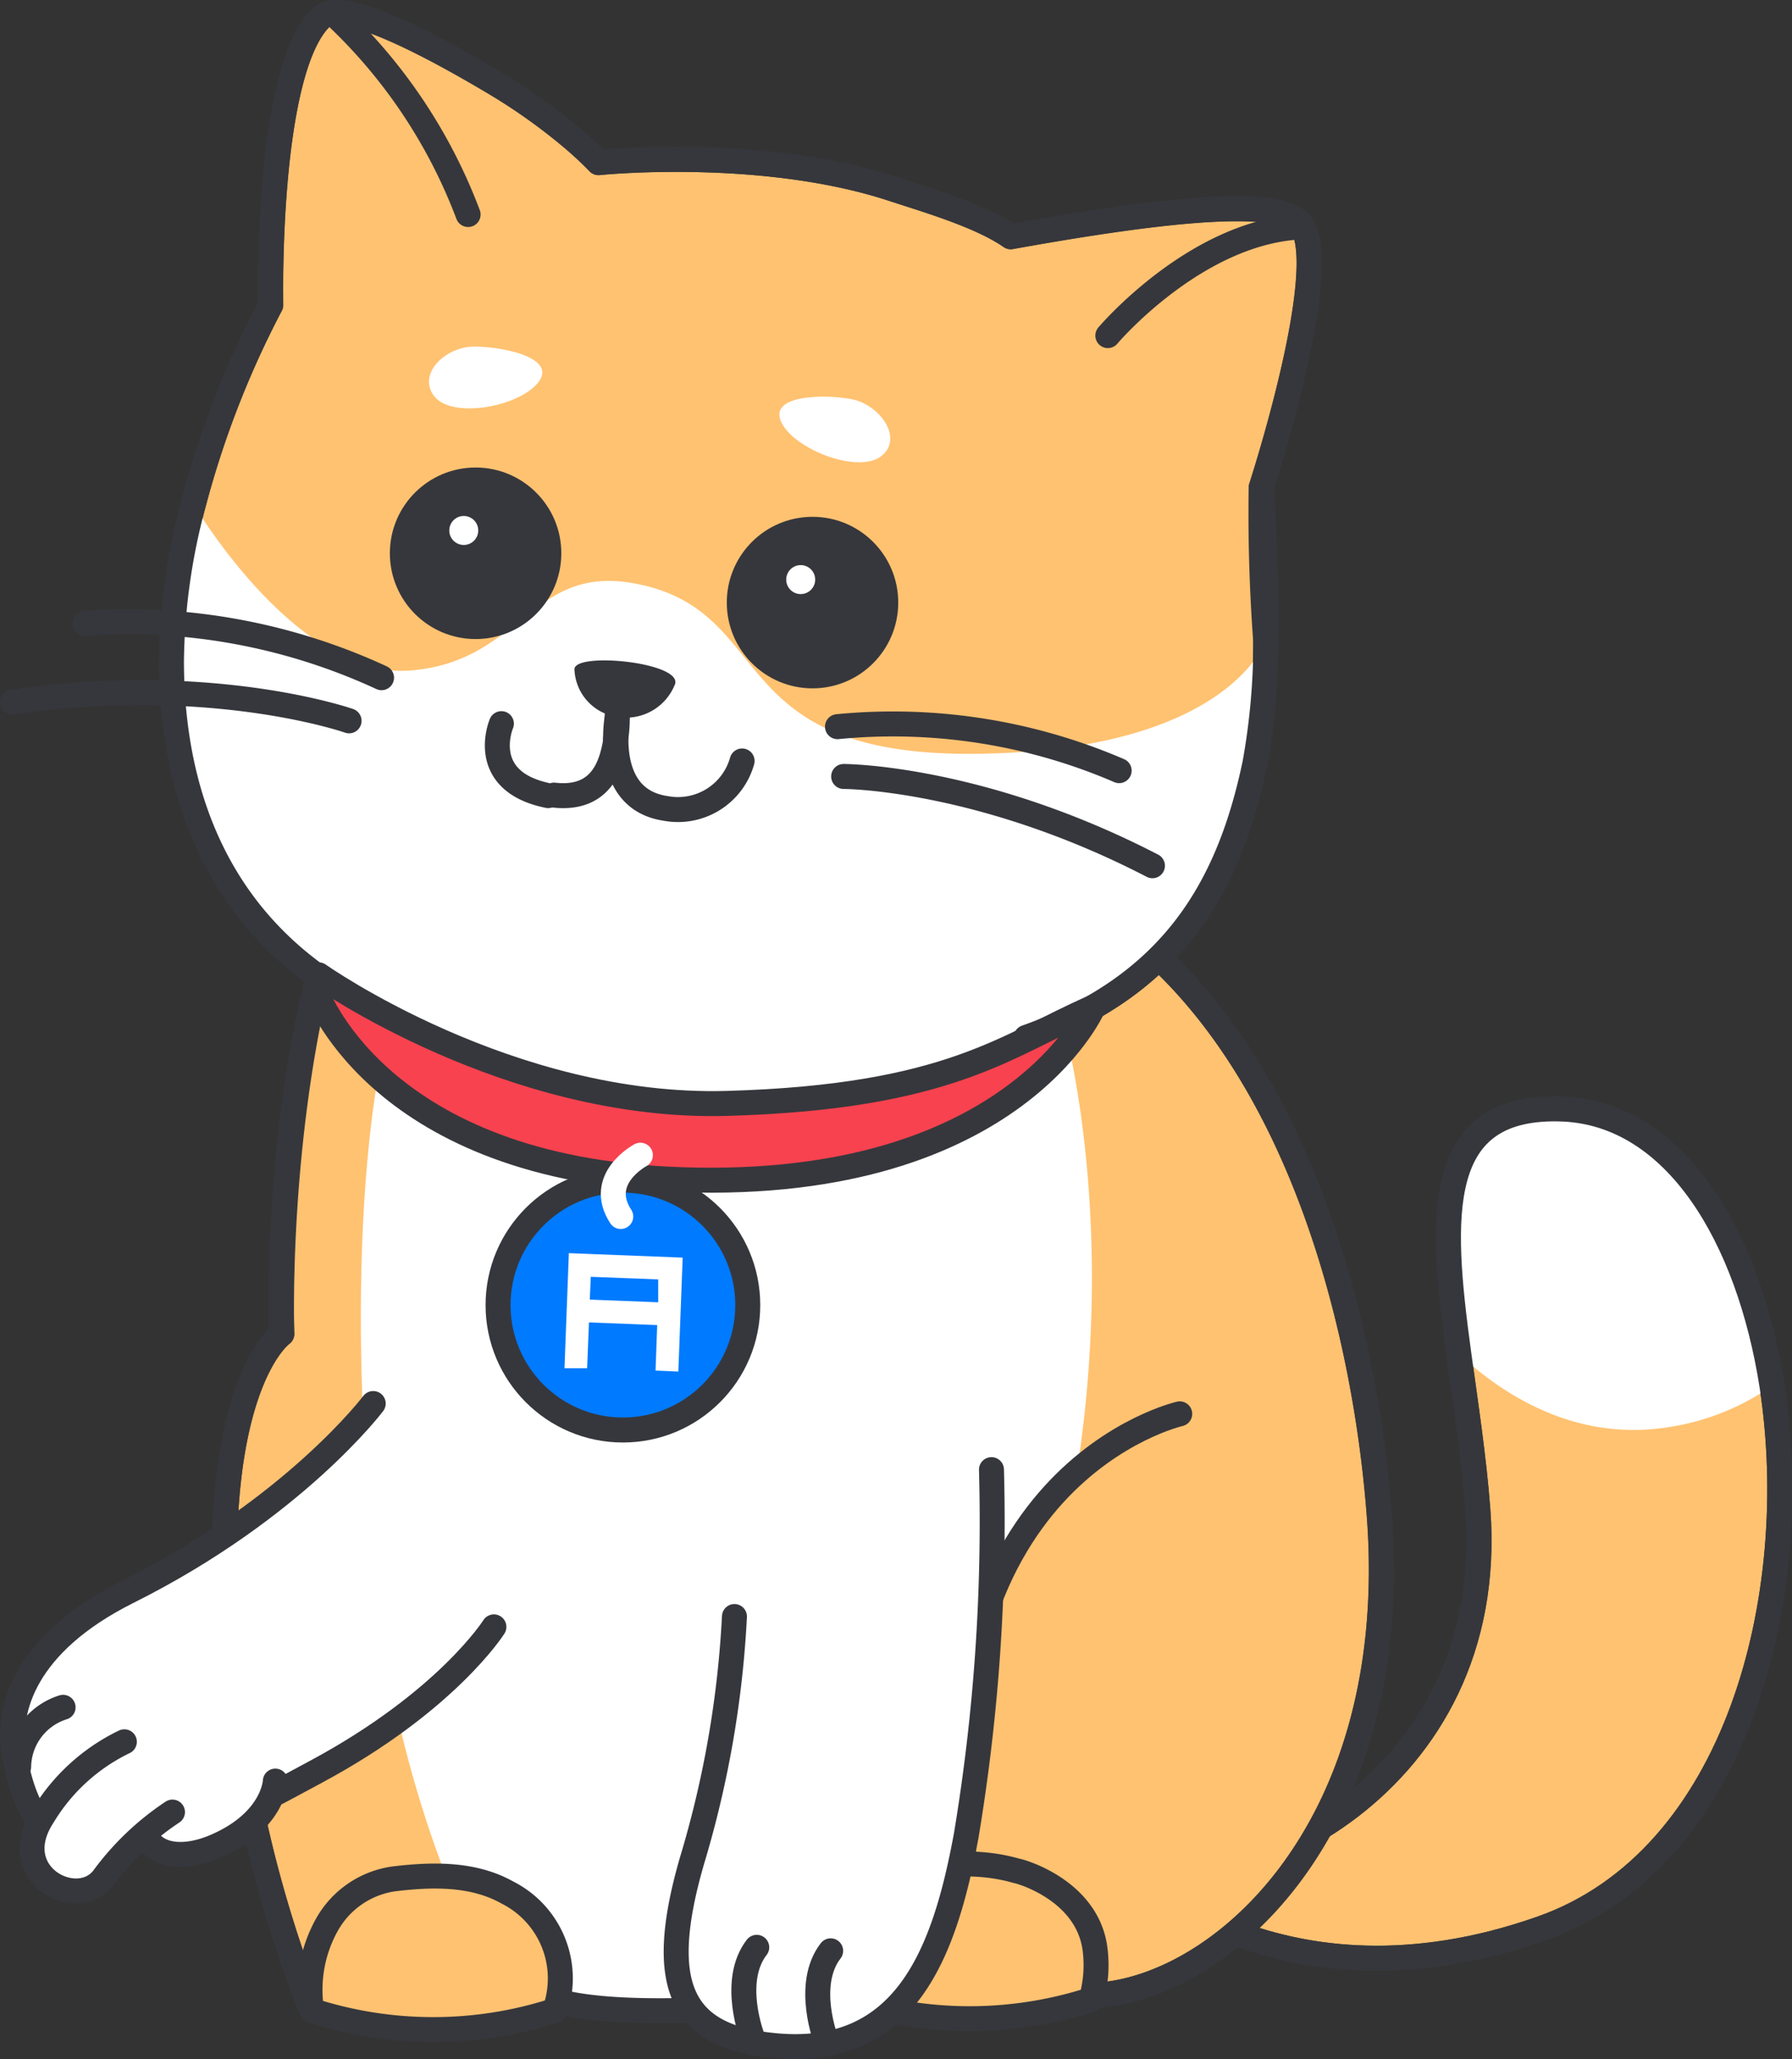 <svg xmlns="http://www.w3.org/2000/svg" xmlns:xlink="http://www.w3.org/1999/xlink" width="107.65" height="123.64" xmlns:v="https://vecta.io/nano"><rect width="100%" height="100%" fill="#333333" stroke="none"/><style><![CDATA[.B{stroke-linejoin:round}.C{stroke-width:1.5}.D{stroke:#36373c}.E{stroke-linecap:round}.F{fill:#fff}.G{fill:#ffc271}.H{fill:#36373c}]]></style><use xlink:href="#B" class="B C D G"/><path d="M106.43 83.22a14.67 14.67 0 0 1-6.42 2.5c-5.53.8-9.86-2.08-12.4-4.46-1.13-8.29-1.53-15 6.29-14.67 6.73.31 11.13 7.65 12.53 16.63z" class="F"/><g class="B C D"><use xlink:href="#B" fill="none"/><path d="M65.32 119.81l-13.29.06c-14.89.15-21.56.52-21.56.52l-.14-.07v.07H18.6a75.27 75.27 0 0 1-4.82-20.58c-1.5-16.46 3.15-19.72 3.15-19.72s-.49-13.74 3.36-25.71c1-3.1 3.59-5.67 5.49-8.27 4.22-5.71 18.63-1.52 37 6.79 14.65 6.61 19.19 26.4 20.07 38.08 1.46 19.17-9.96 28.83-17.53 28.83z" class="G"/></g><path d="M53.63 117.57l-1.6 2.3c-14.89.15-21.56.52-21.56.52l-.14-.07v.07a69.19 69.19 0 0 1-7.08-20.49c-2.46-16.34-1.82-32.42.45-39.48 0 0 13.68 3.32 19.93 3 9.29-.42 20.21-2.08 20.21-2.08s8.01 27.52-10.21 56.23z" class="F"/><g class="B C D"><path d="M65.32 119.81c-5 0-9.45-.38-13.29.06-11.57 1.33-16.88.9-19 .13 0 0-2.57.36-2.67.32v.07H18.6a75.27 75.27 0 0 1-4.82-20.58c-1.5-16.46 3.15-19.72 3.15-19.72s-.56-13.08 3-24.25c1-3.11 24.48-11.25 42.86-2.94 14.65 6.61 19.19 26.4 20.07 38.08 1.45 19.17-9.97 28.83-17.54 28.83z" fill="none"/><g class="G"><path d="M70.87 84.89s-15.93 3.59-12.81 28" class="E"/><path d="M65.76 116.88a7.47 7.47 0 0 1-.21 3.18 23.83 23.83 0 0 1-14.6 0s-.87-4.4 2.6-7c1.53-1.15 4.85-1.51 7.52-.73.05-.02 4.13 1.05 4.69 4.55zm-42.1-4.07c2.25-.27 4.74-.35 6.82.82a5.77 5.77 0 0 1 2.85 7.08 23.77 23.77 0 0 1-14.61 0 8 8 0 0 1 .91-5.13 5.48 5.48 0 0 1 4.03-2.77z"/><path d="M23.43 61.07C12.58 55.96 10.3 46.68 10.3 39.66a37.68 37.68 0 0 1 1.32-9.4 56.65 56.65 0 0 1 4.64-11.94c0 0-.31-14.09 3.05-17.28h0c1.19-1.12 6.13 1.4 10.51 4a35 35 0 0 1 4.53 3.23 21.65 21.65 0 0 1 1.6 1.49c0 0 9.79-1 17.68 1.58 2.07.68 5.27 1.61 7.08 2.87 12.14-2.19 16.65-2.06 17.51-.65 1.72 2.88-2.46 15.7-2.46 15.7a104.33 104.33 0 0 0 .27 9.18 41.07 41.07 0 0 1-.65 7.37c-1.52 7.34-4.87 13.34-13.74 16.48" class="E"/></g></g><path d="M76.04 38.45a41.07 41.07 0 0 1-.65 7.37c-1.53 7.33-4.88 13.33-13.75 16.47a58.64 58.64 0 0 1-20.14 3.35c-8.54 0-18.07-4.57-18.07-4.57C12.58 55.96 10.3 46.68 10.3 39.66a37.68 37.68 0 0 1 1.32-9.4c.18.31 6.28 10.51 13 10s7.25-6.39 13.5-5.23c8.66 1.61 5.08 10.36 20.4 10.23s17.52-6.81 17.52-6.81z" class="F"/><path d="M40.52 41.15a3.15 3.15 0 0 1-3.4 1.9 3 3 0 0 1-2.61-2.83c-.14-1.13 6.72-.45 6.01.93z" class="H"/><g class="B C D"><g fill="none" class="E"><path d="M44.58 45.69A4 4 0 0 1 40 48.54m-3.02-4.15h0a8.46 8.46 0 0 1 .1-1.37v-.25M40 48.54c-2.54-.37-3-2.58-3-4.15-.22 1.29-.71 3.69-3.72 3.35m-3.16-4.29s-1.47 3.45 2.81 4.32"/><path d="M36.98 44.39h0a7.38 7.38 0 0 0 .1-1.37h0"/></g><circle cx="28.57" cy="33.22" r="4.4" class="H"/></g><circle cx="27.86" cy="31.85" r=".87" class="F"/><circle cx="48.81" cy="36.18" r="4.4" class="B C D H"/><circle cx="48.1" cy="34.8" r=".87" class="F"/><g fill="none" class="B C D E"><path d="M50.31 43.63a34.33 34.33 0 0 1 16.92 2.64m-16.55.35s8.19 0 18.55 5.36M22.92 40.69a36.33 36.33 0 0 0-17.8-3.27m15.85 5.86S12.76 40.4.75 42.15"/><path d="M61.64 62.29c8.87-3.14 12.22-9.14 13.75-16.47a41.07 41.07 0 0 0 .65-7.37c.09-4.74-.27-9.18-.27-9.18s4.18-12.82 2.46-15.7c-.86-1.41-5.37-1.54-17.51.65-1.81-1.26-5-2.19-7.08-2.87-7.89-2.6-17.68-1.58-17.68-1.58a21.65 21.65 0 0 0-1.6-1.49 35 35 0 0 0-4.53-3.23C25.45 2.42 20.51-.1 19.32 1.02h0c-3.36 3.19-3.05 17.28-3.05 17.28a56.65 56.65 0 0 0-4.65 11.96 37.68 37.68 0 0 0-1.32 9.4c0 7 2.15 16.58 13.13 21.41"/></g><path d="M28.48 20.81c1.75 0 5 .67 3.86 2.14s-5.11 2.2-6.22.88.61-3.02 2.36-3.02zm22.64 3.15c-1.72-.31-5-.23-4.17 1.42s4.64 3.08 6 2-.13-3.12-1.83-3.42z" class="F"/><path d="M19.96.76a31.77 31.77 0 0 1 8.16 12.12m38.43 7.27s5.29-6.26 11.68-6.53" class="B C D E G"/><g class="F B C D E"><path d="M44.12 97.06a61.6 61.6 0 0 1-2.55 14.66c-2.25 7.76-.48 10.62 5.06 11.11 7.75.69 10.11-5.52 11.42-12.66a114.49 114.49 0 0 0 1.51-21.93"/><path d="M45.19 122.3s-1.3-3.36.27-5.38m4.17 5.59s-1.3-3.35.27-5.38M22.42 84.27s-4.75 6.31-14.74 11.3C1.42 98.7.46 102.69.81 105.04c.22 1.48.77 3.94 2.24 5s4.44 0 6.1-.11c3.95-.29 5.67-1.31 9.83-3.55 7.87-4.22 10.69-8.7 10.69-8.7"/><path d="M1.12 106.08a3.8 3.8 0 0 1 2.67-3.57m12.75 4.43s-.09 2.5-3.79 4c-2.56 1-4.43.1-4.25-2.23"/><path d="M10.36 108.8a16.36 16.36 0 0 0-4.11 3.9c-1.53 2.15-6-.12-3.66-3.68a11.56 11.56 0 0 1 4.88-4.44"/></g><path d="M43.67 66.25c13.44-.38 16.82-3.52 22-5.77h0S60.75 71.86 40 70.79c-17.54-.91-21.06-11.38-21.06-11.38l.2-.88s11.43 8.09 24.53 7.72z" fill="#f8424f" class="B C D"/><circle cx="37.42" cy="78.36" r="7.5" fill="#007aff" class="B C D"/><path d="M39.59 76.82l-4.1-.16-.06 1.37 4.11.16v-1.37zm-5.42-1.58l6.84.27-.26 6.84-1.37-.06.1-2.73-4.1-.16-.11 2.75h-1.36l.26-6.84z" class="F"/><path d="M38.47 69.36s-2.66 1.41-1.18 3.68" fill="none" stroke="#fff" class="B C E"/><defs ><path id="B" d="M92.59 115.79c-15.7 5.53-24.81-3.57-24.81-3.57 6.41 2 22.25-4.85 21-21.56-.24-3.17-.74-6.39-1.15-9.4-1.13-8.29-1.53-15 6.29-14.67 6.73.31 11.13 7.65 12.53 16.63 1.93 12.59-2.06 28.43-13.86 32.57z"/></defs></svg>